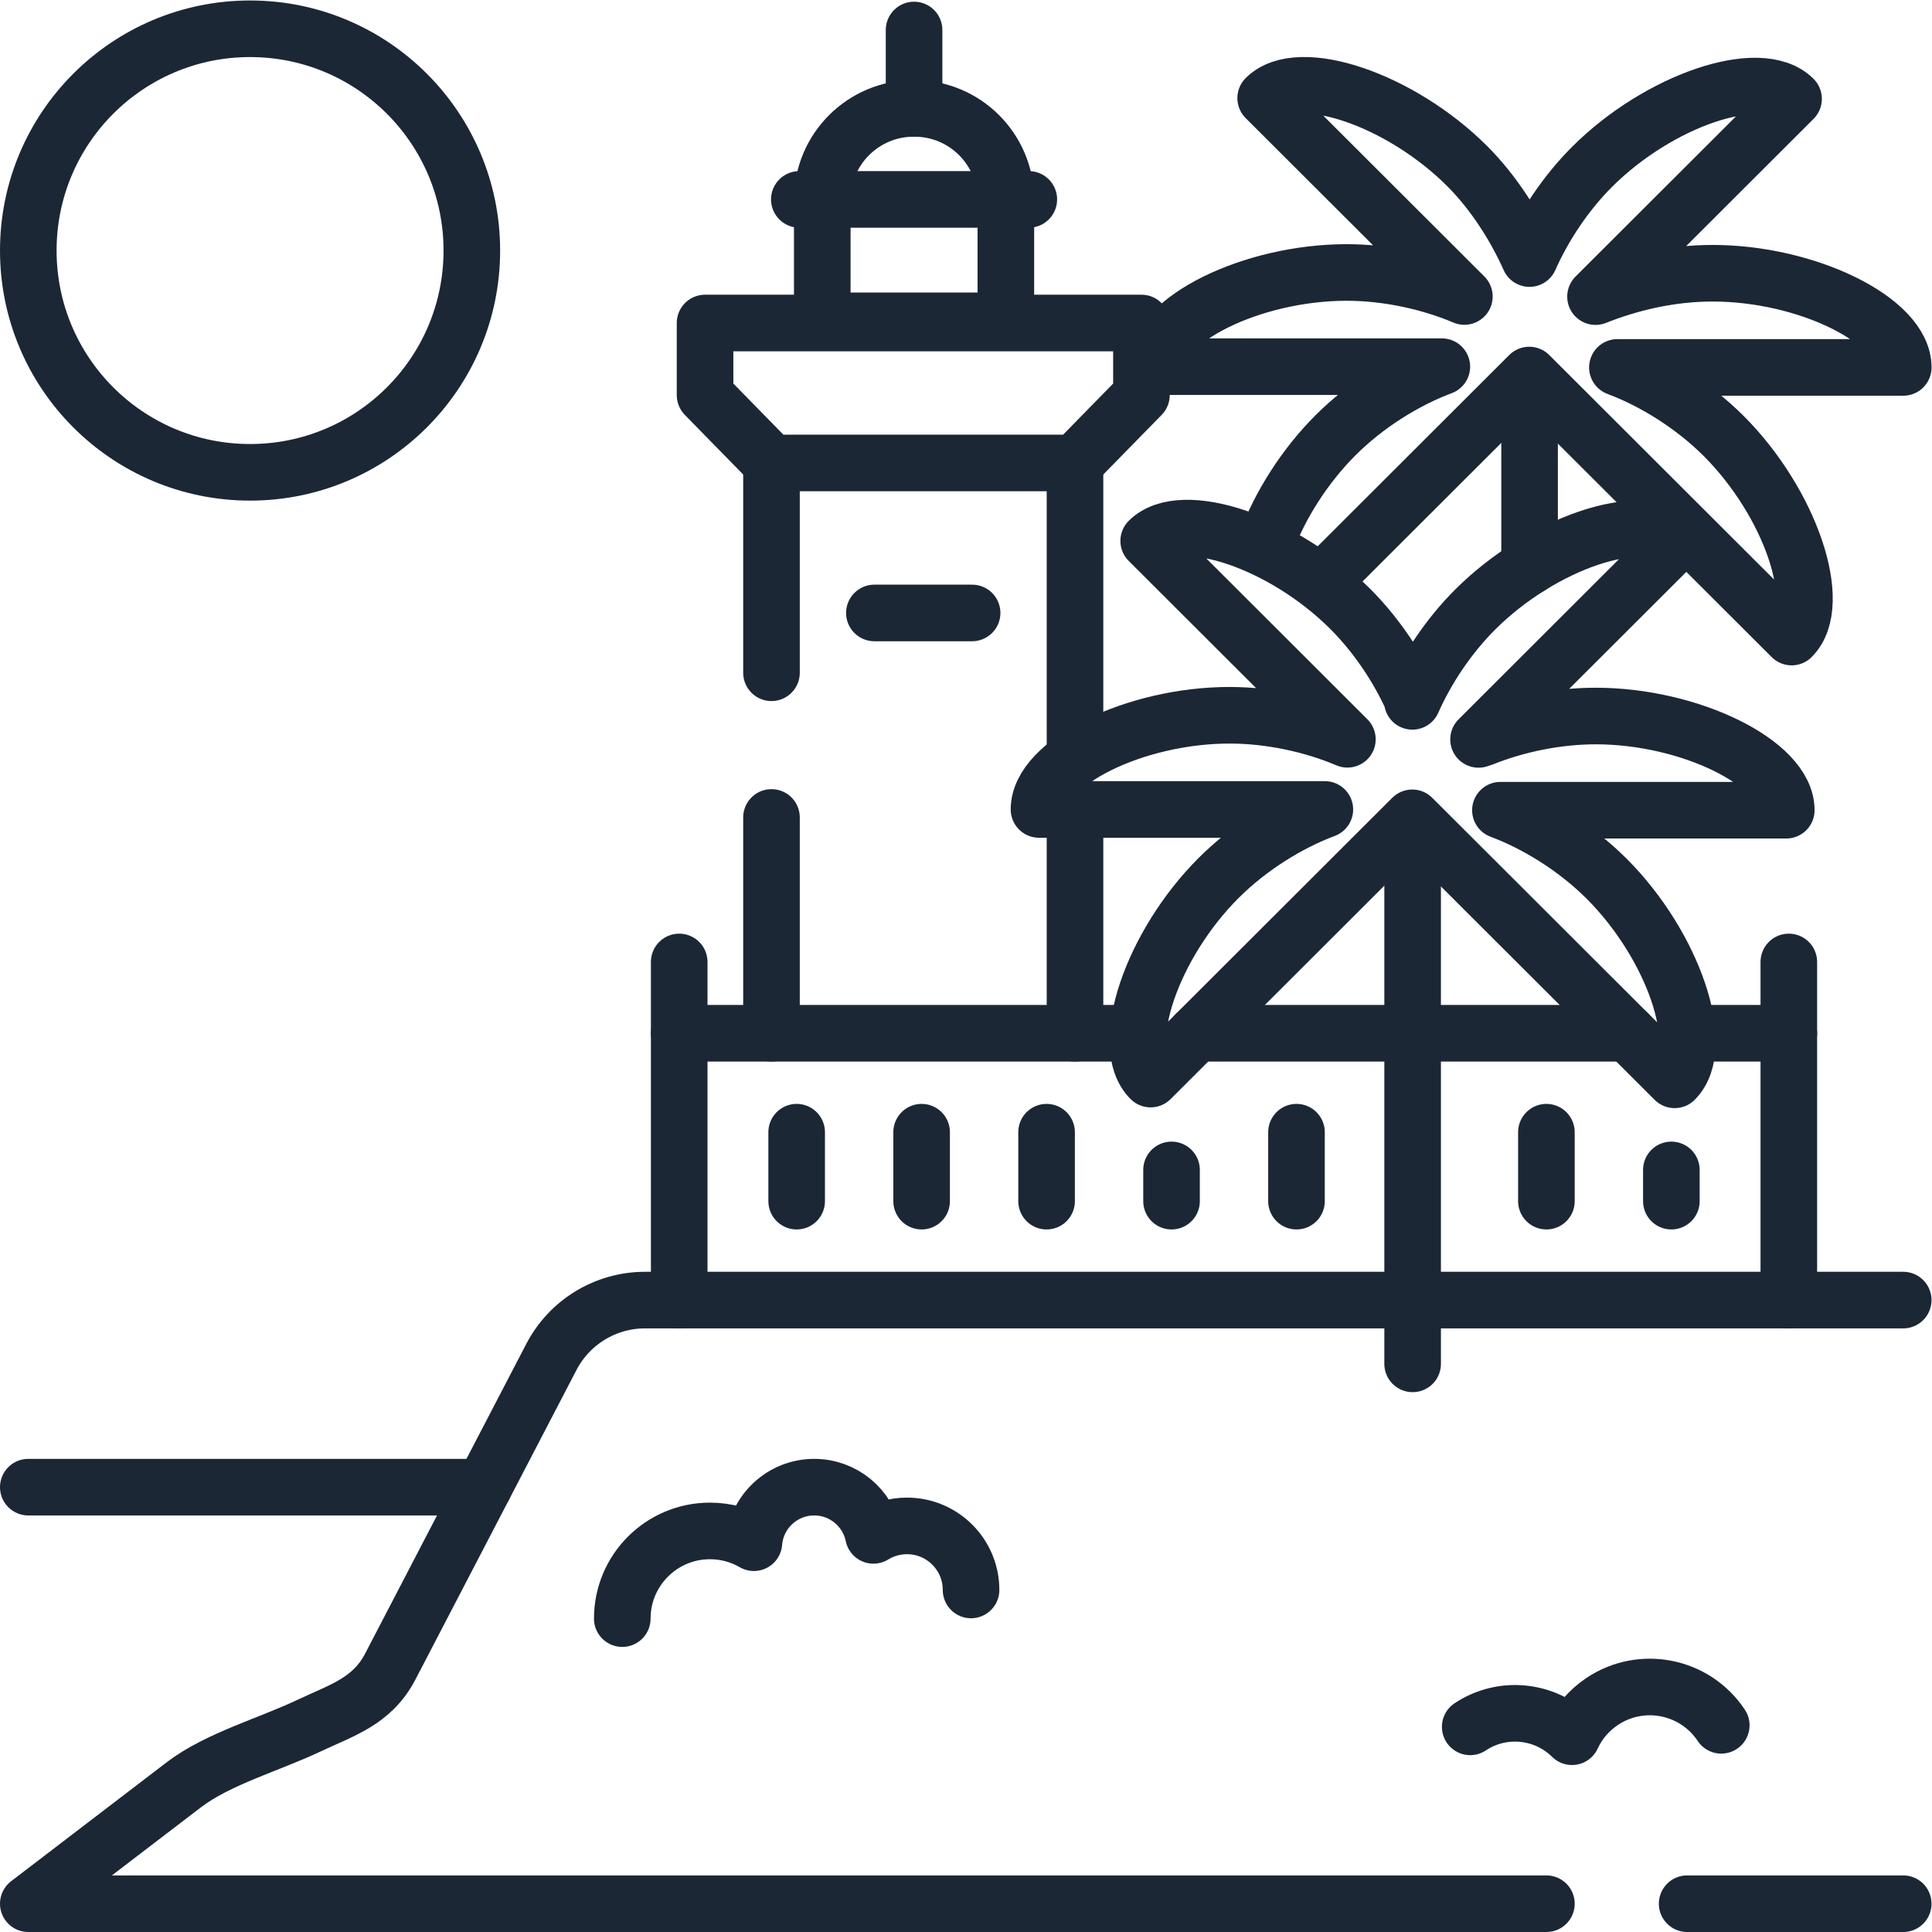 <?xml version="1.0" encoding="UTF-8"?>
<svg xmlns="http://www.w3.org/2000/svg" xmlns:svg="http://www.w3.org/2000/svg" version="1.1" id="svg4011" xml:space="preserve" width="682.667" height="682.667" viewBox="0 0 682.667 682.667">
  <defs id="defs4015" fill="#1c2735">
    <clipPath id="clipPath4025" fill="#1c2735">
      <path d="M 0,512 H 512 V 0 H 0 Z" id="path4023" fill="#1c2735"></path>
    </clipPath>
  </defs>
  <g id="g4017" transform="matrix(1.333,0,0,-1.333,0,682.667)">
    <g id="g4019">
      <g id="g4021" clip-path="url(#clipPath4025)">
        <g id="g4027" transform="translate(125.073,445.713)">
          <path d="m 0,0 c 0,-32.467 -26.319,-58.786 -58.786,-58.786 -32.467,0 -58.787,26.319 -58.787,58.786 0,32.467 26.32,58.787 58.787,58.787 C -26.319,58.787 0,32.467 0,0 Z" style="fill:none;stroke:#1c2735;stroke-width:15;stroke-linecap:round;stroke-linejoin:round;stroke-miterlimit:10;stroke-dasharray:none;stroke-opacity:1" id="path4029"></path>
        </g>
        <g id="g4031" transform="translate(7.5,117.916)">
          <path d="M 0,0 H 120.698" style="fill:none;stroke:#1c2735;stroke-width:15;stroke-linecap:round;stroke-linejoin:round;stroke-miterlimit:10;stroke-dasharray:none;stroke-opacity:1" id="path4033"></path>
        </g>
        <g id="g4035" transform="translate(447.223,7.5)">
          <path d="M 0,0 H 57.277" style="fill:none;stroke:#1c2735;stroke-width:15;stroke-linecap:round;stroke-linejoin:round;stroke-miterlimit:10;stroke-dasharray:none;stroke-opacity:1" id="path4037"></path>
        </g>
        <g id="g4039" transform="translate(504.5,167.506)">
          <path d="m 0,0 h -333.505 c -10.444,0 -20.019,-5.812 -24.839,-15.076 l -42.695,-82.055 c -4.855,-9.332 -12.953,-11.597 -21.731,-15.761 -10.15,-4.815 -24.072,-8.766 -32.944,-15.549 L -497,-160.006 h 402.416" style="fill:none;stroke:#1c2735;stroke-width:15;stroke-linecap:round;stroke-linejoin:round;stroke-miterlimit:10;stroke-dasharray:none;stroke-opacity:1" id="path4041"></path>
        </g>
        <g id="g4043" transform="translate(431.55,238.235)">
          <path d="M 0,0 H -114.388" style="fill:none;stroke:#1c2735;stroke-width:15;stroke-linecap:round;stroke-linejoin:round;stroke-miterlimit:10;stroke-dasharray:none;stroke-opacity:1" id="path4045"></path>
        </g>
        <g id="g4047" transform="translate(474.176,167.506)">
          <path d="M 0,0 V 70.729 H -26.953" style="fill:none;stroke:#1c2735;stroke-width:15;stroke-linecap:round;stroke-linejoin:round;stroke-miterlimit:10;stroke-dasharray:none;stroke-opacity:1" id="path4049"></path>
        </g>
        <g id="g4051" transform="translate(301.603,238.235)">
          <path d="M 0,0 H -121.563 V -70.729" style="fill:none;stroke:#1c2735;stroke-width:15;stroke-linecap:round;stroke-linejoin:round;stroke-miterlimit:10;stroke-dasharray:none;stroke-opacity:1" id="path4053"></path>
        </g>
        <g id="g4055" transform="translate(284.958,238.235)">
          <path d="M 0,0 V 59.127" style="fill:none;stroke:#1c2735;stroke-width:15;stroke-linecap:round;stroke-linejoin:round;stroke-miterlimit:10;stroke-dasharray:none;stroke-opacity:1" id="path4057"></path>
        </g>
        <g id="g4059" transform="translate(204.503,295.443)">
          <path d="M 0,0 V -57.208" style="fill:none;stroke:#1c2735;stroke-width:15;stroke-linecap:round;stroke-linejoin:round;stroke-miterlimit:10;stroke-dasharray:none;stroke-opacity:1" id="path4061"></path>
        </g>
        <g id="g4063" transform="translate(204.503,389.405)">
          <path d="M 0,0 V -55.611" style="fill:none;stroke:#1c2735;stroke-width:15;stroke-linecap:round;stroke-linejoin:round;stroke-miterlimit:10;stroke-dasharray:none;stroke-opacity:1" id="path4065"></path>
        </g>
        <g id="g4067" transform="translate(284.958,311.037)">
          <path d="M 0,0 V 78.368" style="fill:none;stroke:#1c2735;stroke-width:15;stroke-linecap:round;stroke-linejoin:round;stroke-miterlimit:10;stroke-dasharray:none;stroke-opacity:1" id="path4069"></path>
        </g>
        <g id="g4071" transform="translate(186.894,407.395)">
          <path d="M 0,0 17.61,-17.99 H 98.064 L 115.675,0 V 19.113 H 0 Z" style="fill:none;stroke:#1c2735;stroke-width:15;stroke-linecap:round;stroke-linejoin:round;stroke-miterlimit:10;stroke-dasharray:none;stroke-opacity:1" id="path4073"></path>
        </g>
        <g id="g4075" transform="translate(217.965,427.084)">
          <path d="M 0,0 H 48.667 V 32.082 C 48.667,45.463 37.82,56.31 24.439,56.31 H 24.228 C 10.847,56.31 0,45.463 0,32.082 Z" style="fill:none;stroke:#1c2735;stroke-width:15;stroke-linecap:round;stroke-linejoin:round;stroke-miterlimit:10;stroke-dasharray:none;stroke-opacity:1" id="path4077"></path>
        </g>
        <g id="g4079" transform="translate(272.713,459.272)">
          <path d="M 0,0 H -60.83" style="fill:none;stroke:#1c2735;stroke-width:15;stroke-linecap:round;stroke-linejoin:round;stroke-miterlimit:10;stroke-dasharray:none;stroke-opacity:1" id="path4081"></path>
        </g>
        <g id="g4083" transform="translate(242.298,483.394)">
          <path d="M 0,0 V 20.781" style="fill:none;stroke:#1c2735;stroke-width:15;stroke-linecap:round;stroke-linejoin:round;stroke-miterlimit:10;stroke-dasharray:none;stroke-opacity:1" id="path4085"></path>
        </g>
        <g id="g4087" transform="translate(180.041,238.235)">
          <path d="M 0,0 V 18.902" style="fill:none;stroke:#1c2735;stroke-width:15;stroke-linecap:round;stroke-linejoin:round;stroke-miterlimit:10;stroke-dasharray:none;stroke-opacity:1" id="path4089"></path>
        </g>
        <g id="g4091" transform="translate(474.176,238.235)">
          <path d="M 0,0 V 18.902" style="fill:none;stroke:#1c2735;stroke-width:15;stroke-linecap:round;stroke-linejoin:round;stroke-miterlimit:10;stroke-dasharray:none;stroke-opacity:1" id="path4093"></path>
        </g>
        <g id="g4095" transform="translate(231.779,349.649)">
          <path d="M 0,0 H 25.905" style="fill:none;stroke:#1c2735;stroke-width:15;stroke-linecap:round;stroke-linejoin:round;stroke-miterlimit:10;stroke-dasharray:none;stroke-opacity:1" id="path4097"></path>
        </g>
        <g id="g4099" transform="translate(350.91,358.341)">
          <path d="m 0,0 c 18.151,18.125 36.304,36.25 54.455,54.374 23.186,-23.151 46.372,-46.302 69.558,-69.453 8.84,8.828 -0.418,35.726 -18.034,53.315 -8.133,8.122 -18.523,14.557 -28.155,18.157 h 75.775 c 0,12.484 -25.595,24.967 -50.507,24.967 -10.627,0 -21.214,-2.289 -31.07,-6.196 17.499,17.472 34.999,34.945 52.499,52.419 -8.841,8.827 -35.781,-0.417 -53.396,-18.007 -7.075,-7.065 -12.84,-15.835 -16.603,-24.328 -3.763,8.447 -9.501,17.505 -16.536,24.529 -17.615,17.589 -44.554,26.833 -53.395,18.006 17.556,-17.53 35.113,-35.06 52.669,-52.59 -9.109,3.873 -20.355,6.368 -31.24,6.368 -24.912,0 -50.507,-12.483 -50.507,-24.967 H 31.286 C 21.654,52.993 11.266,46.558 3.132,38.437 -5.179,30.138 -11.63,19.767 -15.197,10.2" style="fill:none;stroke:#1c2735;stroke-width:15;stroke-linecap:round;stroke-linejoin:round;stroke-miterlimit:10;stroke-dasharray:none;stroke-opacity:1" id="path4101"></path>
        </g>
        <g id="g4103" transform="translate(405.457,361.957)">
          <path d="M 0,0 V 48.793" style="fill:none;stroke:#1c2735;stroke-width:15;stroke-linecap:round;stroke-linejoin:round;stroke-miterlimit:10;stroke-dasharray:none;stroke-opacity:1" id="path4105"></path>
        </g>
        <g id="g4107" transform="translate(397.726,297.362)">
          <path d="m 0,0 h 75.774 c 0,12.483 -25.595,24.967 -50.507,24.967 -10.304,0 -20.931,-2.235 -29.762,-5.759 L -5.802,18.77 C 11.697,36.243 29.196,53.716 46.695,71.189 37.855,80.017 10.916,70.772 -6.699,53.183 -13.775,46.118 -19.572,37.348 -23.335,28.854 l 0.066,0.35 c -3.763,8.447 -9.535,17.156 -16.569,24.18 -17.616,17.589 -44.555,26.833 -53.395,18.006 17.556,-17.53 35.112,-35.06 52.669,-52.59 -9.109,3.873 -20.355,6.368 -31.241,6.368 -24.912,0 -50.508,-12.484 -50.508,-24.967 h 75.774 C -56.17,-3.4 -66.56,-9.835 -74.692,-17.956 c -17.616,-17.589 -26.874,-44.488 -18.034,-53.315 23.12,23.083 46.238,46.168 69.357,69.252 l 69.557,-69.453 c 8.84,8.827 -0.417,35.726 -18.033,53.315 C 20.021,-10.036 9.632,-3.601 0,0 Z" style="fill:none;stroke:#1c2735;stroke-width:15;stroke-linecap:round;stroke-linejoin:round;stroke-miterlimit:10;stroke-dasharray:none;stroke-opacity:1" id="path4109"></path>
        </g>
        <g id="g4111" transform="translate(374.457,150.598)">
          <path d="M 0,0 V 143.652" style="fill:none;stroke:#1c2735;stroke-width:15;stroke-linecap:round;stroke-linejoin:round;stroke-miterlimit:10;stroke-dasharray:none;stroke-opacity:1" id="path4113"></path>
        </g>
        <g id="g4115" transform="translate(211.177,212.011)">
          <path d="M 0,0 V -18.281" style="fill:none;stroke:#1c2735;stroke-width:15;stroke-linecap:round;stroke-linejoin:round;stroke-miterlimit:10;stroke-dasharray:none;stroke-opacity:1" id="path4117"></path>
        </g>
        <g id="g4119" transform="translate(244.3,212.011)">
          <path d="M 0,0 V -18.281" style="fill:none;stroke:#1c2735;stroke-width:15;stroke-linecap:round;stroke-linejoin:round;stroke-miterlimit:10;stroke-dasharray:none;stroke-opacity:1" id="path4121"></path>
        </g>
        <g id="g4123" transform="translate(277.424,212.011)">
          <path d="M 0,0 V -18.281" style="fill:none;stroke:#1c2735;stroke-width:15;stroke-linecap:round;stroke-linejoin:round;stroke-miterlimit:10;stroke-dasharray:none;stroke-opacity:1" id="path4125"></path>
        </g>
        <g id="g4127" transform="translate(310.547,202.011)">
          <path d="M 0,0 V -8.281" style="fill:none;stroke:#1c2735;stroke-width:15;stroke-linecap:round;stroke-linejoin:round;stroke-miterlimit:10;stroke-dasharray:none;stroke-opacity:1" id="path4129"></path>
        </g>
        <g id="g4131" transform="translate(343.67,212.011)">
          <path d="M 0,0 V -18.281" style="fill:none;stroke:#1c2735;stroke-width:15;stroke-linecap:round;stroke-linejoin:round;stroke-miterlimit:10;stroke-dasharray:none;stroke-opacity:1" id="path4133"></path>
        </g>
        <g id="g4135" transform="translate(409.916,212.011)">
          <path d="M 0,0 V -18.281" style="fill:none;stroke:#1c2735;stroke-width:15;stroke-linecap:round;stroke-linejoin:round;stroke-miterlimit:10;stroke-dasharray:none;stroke-opacity:1" id="path4137"></path>
        </g>
        <g id="g4139" transform="translate(443.039,202.011)">
          <path d="M 0,0 V -8.281" style="fill:none;stroke:#1c2735;stroke-width:15;stroke-linecap:round;stroke-linejoin:round;stroke-miterlimit:10;stroke-dasharray:none;stroke-opacity:1" id="path4141"></path>
        </g>
        <g id="g4143" transform="translate(257.403,90.666)">
          <path d="m 0,0 c 0,9.379 -7.603,16.981 -16.981,16.981 -3.26,0 -6.305,-0.918 -8.891,-2.51 -1.505,7.295 -7.964,12.779 -15.705,12.779 -8.415,0 -15.316,-6.482 -15.984,-14.725 -3.424,1.986 -7.401,3.123 -11.645,3.123 -12.839,0 -23.247,-10.407 -23.247,-23.246" style="fill:none;stroke:#1c2735;stroke-width:15;stroke-linecap:round;stroke-linejoin:round;stroke-miterlimit:10;stroke-dasharray:none;stroke-opacity:1" id="path4145"></path>
        </g>
        <g id="g4147" transform="translate(456.268,54.789)">
          <path d="m 0,0 c -6.947,10.459 -21.058,13.306 -31.516,6.359 -3.634,-2.415 -6.35,-5.694 -8.054,-9.385 -7.082,7.019 -18.348,8.35 -26.98,2.617" style="fill:none;stroke:#1c2735;stroke-width:15;stroke-linecap:round;stroke-linejoin:round;stroke-miterlimit:10;stroke-dasharray:none;stroke-opacity:1" id="path4149"></path>
        </g>
      </g>
    </g>
  </g>
</svg>
